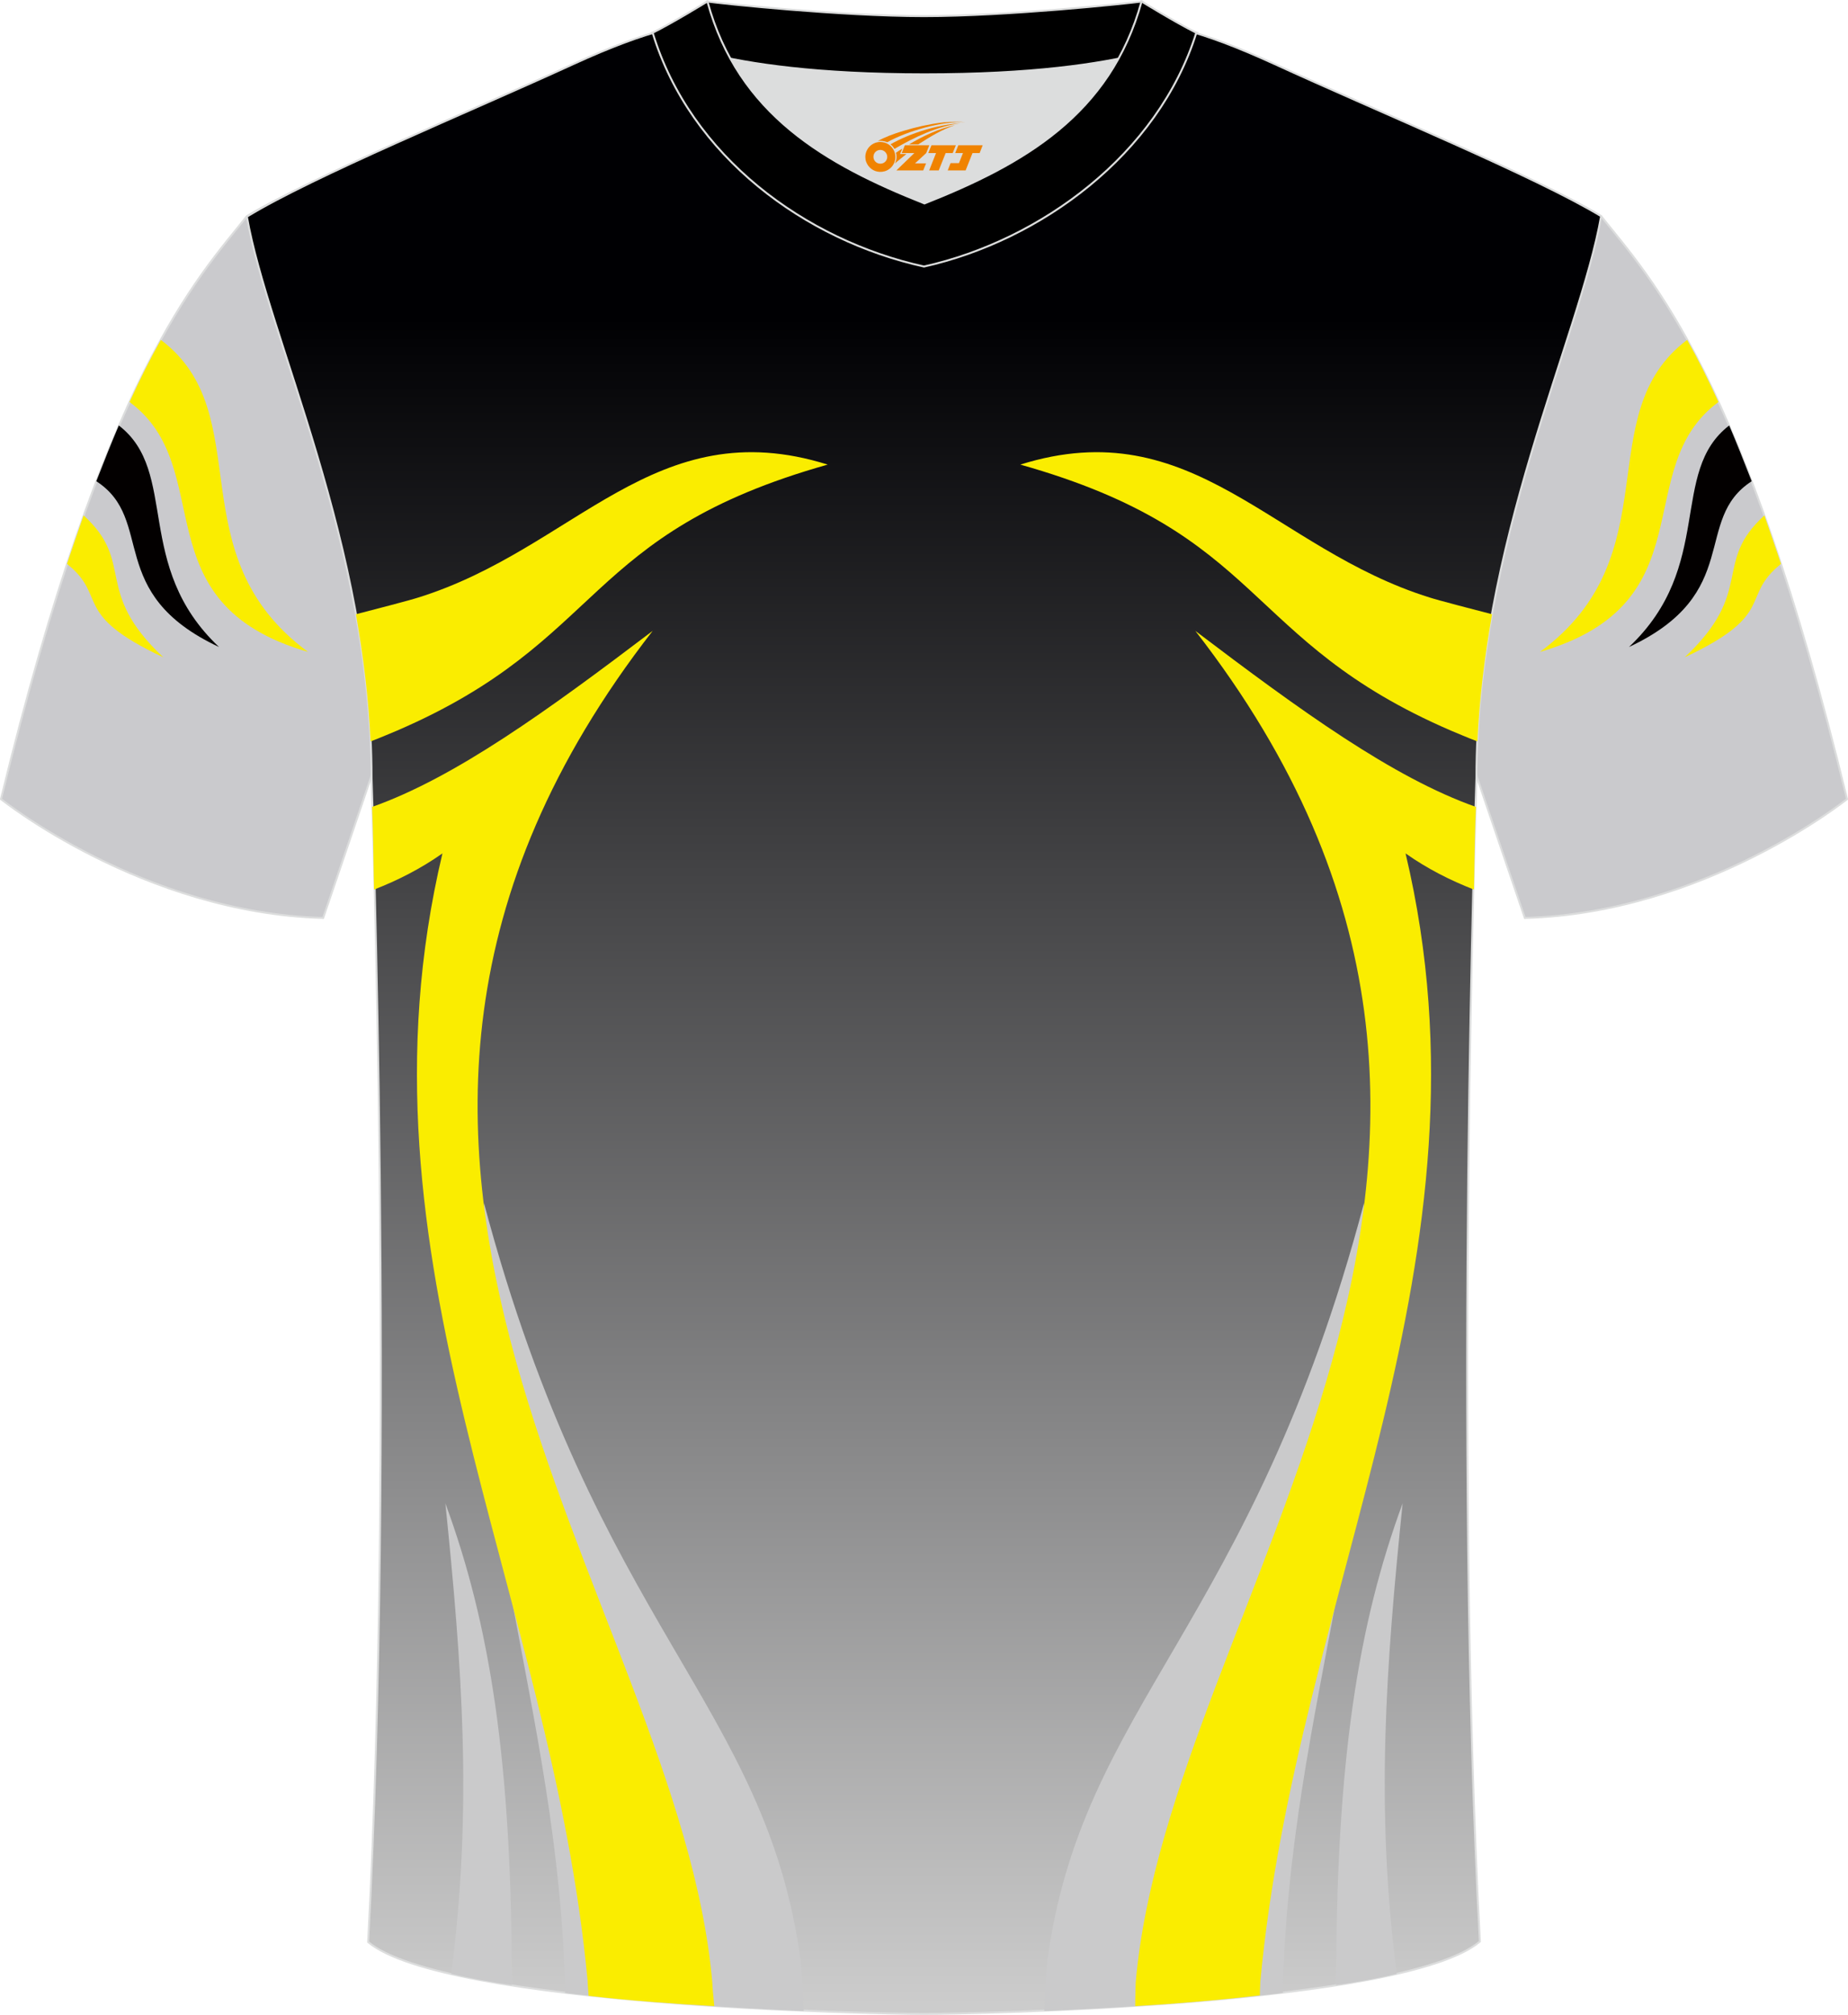 <?xml version="1.0" encoding="utf-8"?>
<!-- Generator: Adobe Illustrator 24.0.1, SVG Export Plug-In . SVG Version: 6.00 Build 0)  -->
<svg xmlns="http://www.w3.org/2000/svg" xmlns:xlink="http://www.w3.org/1999/xlink" version="1.1" id="图层_1" x="0px" y="0px" width="378px" height="412px" viewBox="0 0 378 412" enable-background="new 0 0 378 412" xml:space="preserve">
<path fill-rule="evenodd" clip-rule="evenodd" fill="#CACACD" stroke="#DCDDDD" stroke-width="0.4" stroke-miterlimit="22.897" d="  M50.5,44.2C40.3,57,21.3,76.6,0.2,163.4c0,0,29,23.3,65.9,24.3c0,0,7.1-20.8,9.8-28.8C98.2,93.9,74,39.5,171.1,3.1  c-1.4-0.3-3.1-0.3-4.9-0.1h0.1c-13.9-0.9-17.8-1.2-23.8,0.7c-9.6,3.4-15.5,5.8-24.9,10.1C95.7,23.8,64.1,36,50.5,44.2z"/>
<g>
	<path fill-rule="evenodd" clip-rule="evenodd" fill="#FAED00" d="M26.5,82.2c18.4,13.6,2,41.1,36.5,51.1   c-27-19.9-9.9-48.6-30.1-63.8C30.8,73.2,28.7,77.4,26.5,82.2z"/>
	<path fill-rule="evenodd" clip-rule="evenodd" fill="#030000" d="M19.7,98.4c12.2,7.9,1.6,22.9,25.1,33.9   C27.2,115.7,36.7,96.5,24.3,87C22.8,90.5,21.3,94.3,19.7,98.4z"/>
	<path fill-rule="evenodd" clip-rule="evenodd" fill="#FAED00" d="M13.7,115.3c8.5,6.8,0.7,10.2,19.7,19.1   c-14.5-13.6-5.6-19.3-16.3-29C16,108.5,14.9,111.8,13.7,115.3z"/>
</g>
<path fill-rule="evenodd" clip-rule="evenodd" fill="#CACACD" stroke="#DCDDDD" stroke-width="0.4" stroke-miterlimit="22.897" d="  M327.5,44.2c10.2,12.8,29.2,32.3,50.3,119.2c0,0-29,23.3-65.9,24.3c0,0-7.1-20.8-9.8-28.8c-22.3-65,1.9-119.4-95.2-155.8  c1.4-0.3,3.1-0.3,4.9-0.1h-0.1c13.9-0.9,17.8-1.2,23.8,0.7c9.6,3.4,15.5,5.8,24.9,10.1C282.3,23.8,313.9,36,327.5,44.2z"/>
<linearGradient id="SVGID_1_" gradientUnits="userSpaceOnUse" x1="189.482" y1="495.61" x2="189.482" y2="840.874" gradientTransform="matrix(0.999 0 0 0.999 -0.254 -430.023)">
	<stop offset="0" style="stop-color:#000003"/>
	<stop offset="1" style="stop-color:#CCCCCC"/>
</linearGradient>
<path fill-rule="evenodd" clip-rule="evenodd" fill="url(#SVGID_1_)" stroke="#DCDDDD" stroke-width="0.4" stroke-miterlimit="22.897" d="  M189,411.8c9.7,0,98.2-1.7,113.7-14.8c-5.4-101.1-0.7-238-0.7-238c0-47.7,21.2-90.1,25.5-114.8C313.9,36,282.3,23,260.5,13  c-30-13.7-34.1-7.8-71.1-7.8s-41.9-5.9-71.9,7.8c-21.8,10-53.4,23-67,31.3C54.8,69,76,111.4,76,159.1c0,0,4.7,136.9-0.7,238  C90.8,410.1,179.3,411.8,189,411.8z"/>
<g>
	<path fill-rule="evenodd" clip-rule="evenodd" fill="#FAED00" d="M351.5,82.2c-18.4,13.6-2,41.1-36.5,51.1   c27-19.9,9.9-48.6,30.1-63.8C347.2,73.2,349.3,77.4,351.5,82.2z"/>
	<path fill-rule="evenodd" clip-rule="evenodd" fill="#030000" d="M358.3,98.4c-12.2,7.9-1.6,22.9-25.1,33.9   c17.6-16.6,8.1-35.8,20.5-45.3C355.2,90.5,356.7,94.3,358.3,98.4z"/>
	<path fill-rule="evenodd" clip-rule="evenodd" fill="#FAED00" d="M364.3,115.3c-8.5,6.8-0.7,10.2-19.7,19.1   c14.5-13.6,5.6-19.3,16.3-29C362,108.5,363.1,111.8,364.3,115.3z"/>
</g>
<g>
	<g>
		<path fill-rule="evenodd" clip-rule="evenodd" fill="#FAED00" d="M305.2,125.6c-3.1-0.8-11.2-2.9-12.7-3.4    c-32.2-10-48.4-38.3-83.8-27.2c50.4,14.2,45.2,35.9,88.1,54.4c1,0.4,3.5,1.5,5.4,2.2C302.6,142.8,303.7,134,305.2,125.6z"/>
		<path fill-rule="evenodd" clip-rule="evenodd" fill="#CACACB" d="M279,246c6.1,57.7-15.4,102.8-16.6,161.5    c-16.4,2-34.5,3.1-48.8,3.7c0.2-3.3,0.4-8.4,0.6-10.1C221.3,348.3,255.9,333,279,246z"/>
		<path fill-rule="evenodd" clip-rule="evenodd" fill="#CACACB" d="M285.7,403.6c-4.4-34-2.2-62.9,1.2-96.2    c-9.1,24.7-13.6,52.8-13.6,98.5C277.7,405.3,281.9,404.5,285.7,403.6z"/>
		<path fill-rule="evenodd" clip-rule="evenodd" fill="#FAED00" d="M301.9,165c-17-6-35.9-19.7-57.4-36    c84.1,108.2-5.4,197.6-12.2,276.4c0,0.5-0.1,2.9-0.1,4.8c8.5-0.5,16.9-1.2,25.5-2.2c0-1.5,0.1-2.3,0.1-2.9    c7.5-80.3,49.4-147.7,29.7-230.6c4.4,3.1,9.1,5.5,14,7.4C301.6,174.7,301.7,169,301.9,165z"/>
	</g>
	<g>
		<path fill-rule="evenodd" clip-rule="evenodd" fill="#FAED00" d="M72.8,125.6c3.1-0.8,11.2-2.9,12.7-3.4    c32.2-10,48.4-38.3,83.8-27.2c-50.4,14.2-45.2,35.9-88.1,54.4c-1,0.4-3.5,1.5-5.4,2.2C75.4,142.8,74.3,134,72.8,125.6z"/>
		<path fill-rule="evenodd" clip-rule="evenodd" fill="#CACACB" d="M99,246c-6.1,57.7,15.4,102.8,16.6,161.5    c16.4,2,34.5,3.1,48.8,3.7c-0.2-3.3-0.4-8.4-0.6-10.1C156.7,348.3,122.1,333,99,246z"/>
		<path fill-rule="evenodd" clip-rule="evenodd" fill="#CACACB" d="M92.3,403.6c4.4-34,2.2-62.9-1.2-96.2    c9.1,24.7,13.6,52.8,13.6,98.5C100.3,405.3,96.1,404.5,92.3,403.6z"/>
		<path fill-rule="evenodd" clip-rule="evenodd" fill="#FAED00" d="M76.1,165c17-6,35.9-19.7,57.4-36    c-84.1,108.2,5.4,197.6,12.2,276.4c0,0.5,0.2,2.9,0.4,4.8c-8.5-0.5-17.1-1.1-25.7-2.1c-0.1-1.5-0.2-2.4-0.2-3    c-7.5-80.3-49.4-147.7-29.7-230.6c-4.4,3.1-9.1,5.5-14,7.4C76.4,174.7,76.3,169,76.1,165z"/>
	</g>
</g>
<g>
	<path fill-rule="evenodd" clip-rule="evenodd" fill="#DCDDDD" d="M149.3,12c8.4,15.2,23.3,23.1,39.7,29.6   c16.5-6.5,31.3-14.4,39.7-29.6c-8.6,1.7-21.3,3.2-39.7,3.2C170.6,15.2,157.9,13.7,149.3,12z"/>
	<path fill-rule="evenodd" clip-rule="evenodd" stroke="#DCDDDD" stroke-width="0.4" stroke-miterlimit="22.897" d="M189,3.3   c-17.2,0-41.6-2.6-44.4-3c0,0-5.5,4.6-11.2,6.4c0,0,11.7,8.5,55.7,8.5s55.7-8.5,55.7-8.5c-5.7-1.8-11.2-6.4-11.2-6.4   C230.6,0.7,206.2,3.3,189,3.3z"/>
	<path fill-rule="evenodd" clip-rule="evenodd" stroke="#DCDDDD" stroke-width="0.4" stroke-miterlimit="22.897" d="M189,54.5   c23.8-5.3,47.9-22.9,55.7-47.8c-4.4-2.2-11.2-6.4-11.2-6.4c-6.4,23.2-24.2,33.3-44.4,41.3c-20.2-8-38.1-18.2-44.4-41.3   c0,0-6.8,4.2-11.2,6.4C141.2,32,164.8,49.2,189,54.5z"/>
	
</g>
<g id="图层_x0020_1">
	<path fill="#F08300" d="M177.18,33.11c0.416,1.136,1.472,1.984,2.752,2.032c0.144,0,0.304,0,0.448-0.016h0.016   c0.016,0,0.064,0,0.128-0.016c0.032,0,0.048-0.016,0.08-0.016c0.064-0.016,0.144-0.032,0.224-0.048c0.016,0,0.016,0,0.032,0   c0.192-0.048,0.4-0.112,0.576-0.208c0.192-0.096,0.4-0.224,0.608-0.384c0.672-0.56,1.104-1.408,1.104-2.352   c0-0.224-0.032-0.448-0.08-0.672l0,0C183.02,31.23,182.97,31.06,182.89,30.88C182.42,29.79,181.34,29.03,180.07,29.03C178.38,29.03,177,30.4,177,32.1C177,32.45,177.06,32.79,177.18,33.11L177.18,33.11L177.18,33.11z M181.48,32.13L181.48,32.13C181.45,32.91,180.79,33.51,180.01,33.47C179.22,33.44,178.63,32.79,178.66,32c0.032-0.784,0.688-1.376,1.472-1.344   C180.9,30.69,181.51,31.36,181.48,32.13L181.48,32.13z"/>
	<polygon fill="#F08300" points="195.51,29.71 ,194.87,31.3 ,193.43,31.3 ,192.01,34.85 ,190.06,34.85 ,191.46,31.3 ,189.88,31.3    ,190.52,29.71"/>
	<path fill="#F08300" d="M197.48,24.98c-1.008-0.096-3.024-0.144-5.056,0.112c-2.416,0.304-5.152,0.912-7.616,1.664   C182.76,27.36,180.89,28.08,179.54,28.85C179.74,28.82,179.93,28.8,180.12,28.8c0.48,0,0.944,0.112,1.36,0.288   C185.58,26.77,192.78,24.72,197.48,24.98L197.48,24.98L197.48,24.98z"/>
	<path fill="#F08300" d="M182.95,30.45c4-2.368,8.88-4.672,13.488-5.248c-4.608,0.288-10.224,2-14.288,4.304   C182.47,29.76,182.74,30.08,182.95,30.45C182.95,30.45,182.95,30.45,182.95,30.45z"/>
	<polygon fill="#F08300" points="201,29.71 ,200.38,31.3 ,198.92,31.3 ,197.51,34.85 ,197.05,34.85 ,195.54,34.85 ,193.85,34.85    ,194.44,33.35 ,196.15,33.35 ,196.97,31.3 ,195.38,31.3 ,196.02,29.71"/>
	<polygon fill="#F08300" points="190.09,29.71 ,189.45,31.3 ,187.16,33.41 ,189.42,33.41 ,188.84,34.85 ,183.35,34.85 ,187.02,31.3    ,184.44,31.3 ,185.08,29.71"/>
	<path fill="#F08300" d="M195.37,25.57c-3.376,0.752-6.464,2.192-9.424,3.952h1.888C190.26,27.95,192.6,26.52,195.37,25.57z    M184.57,30.39C183.94,30.77,183.88,30.82,183.27,31.23c0.064,0.256,0.112,0.544,0.112,0.816c0,0.496-0.112,0.976-0.32,1.392   c0.176-0.16,0.32-0.304,0.432-0.4c0.272-0.24,0.768-0.64,1.6-1.296l0.32-0.256H184.09l0,0L184.57,30.39L184.57,30.39L184.57,30.39z"/>
</g>
</svg>